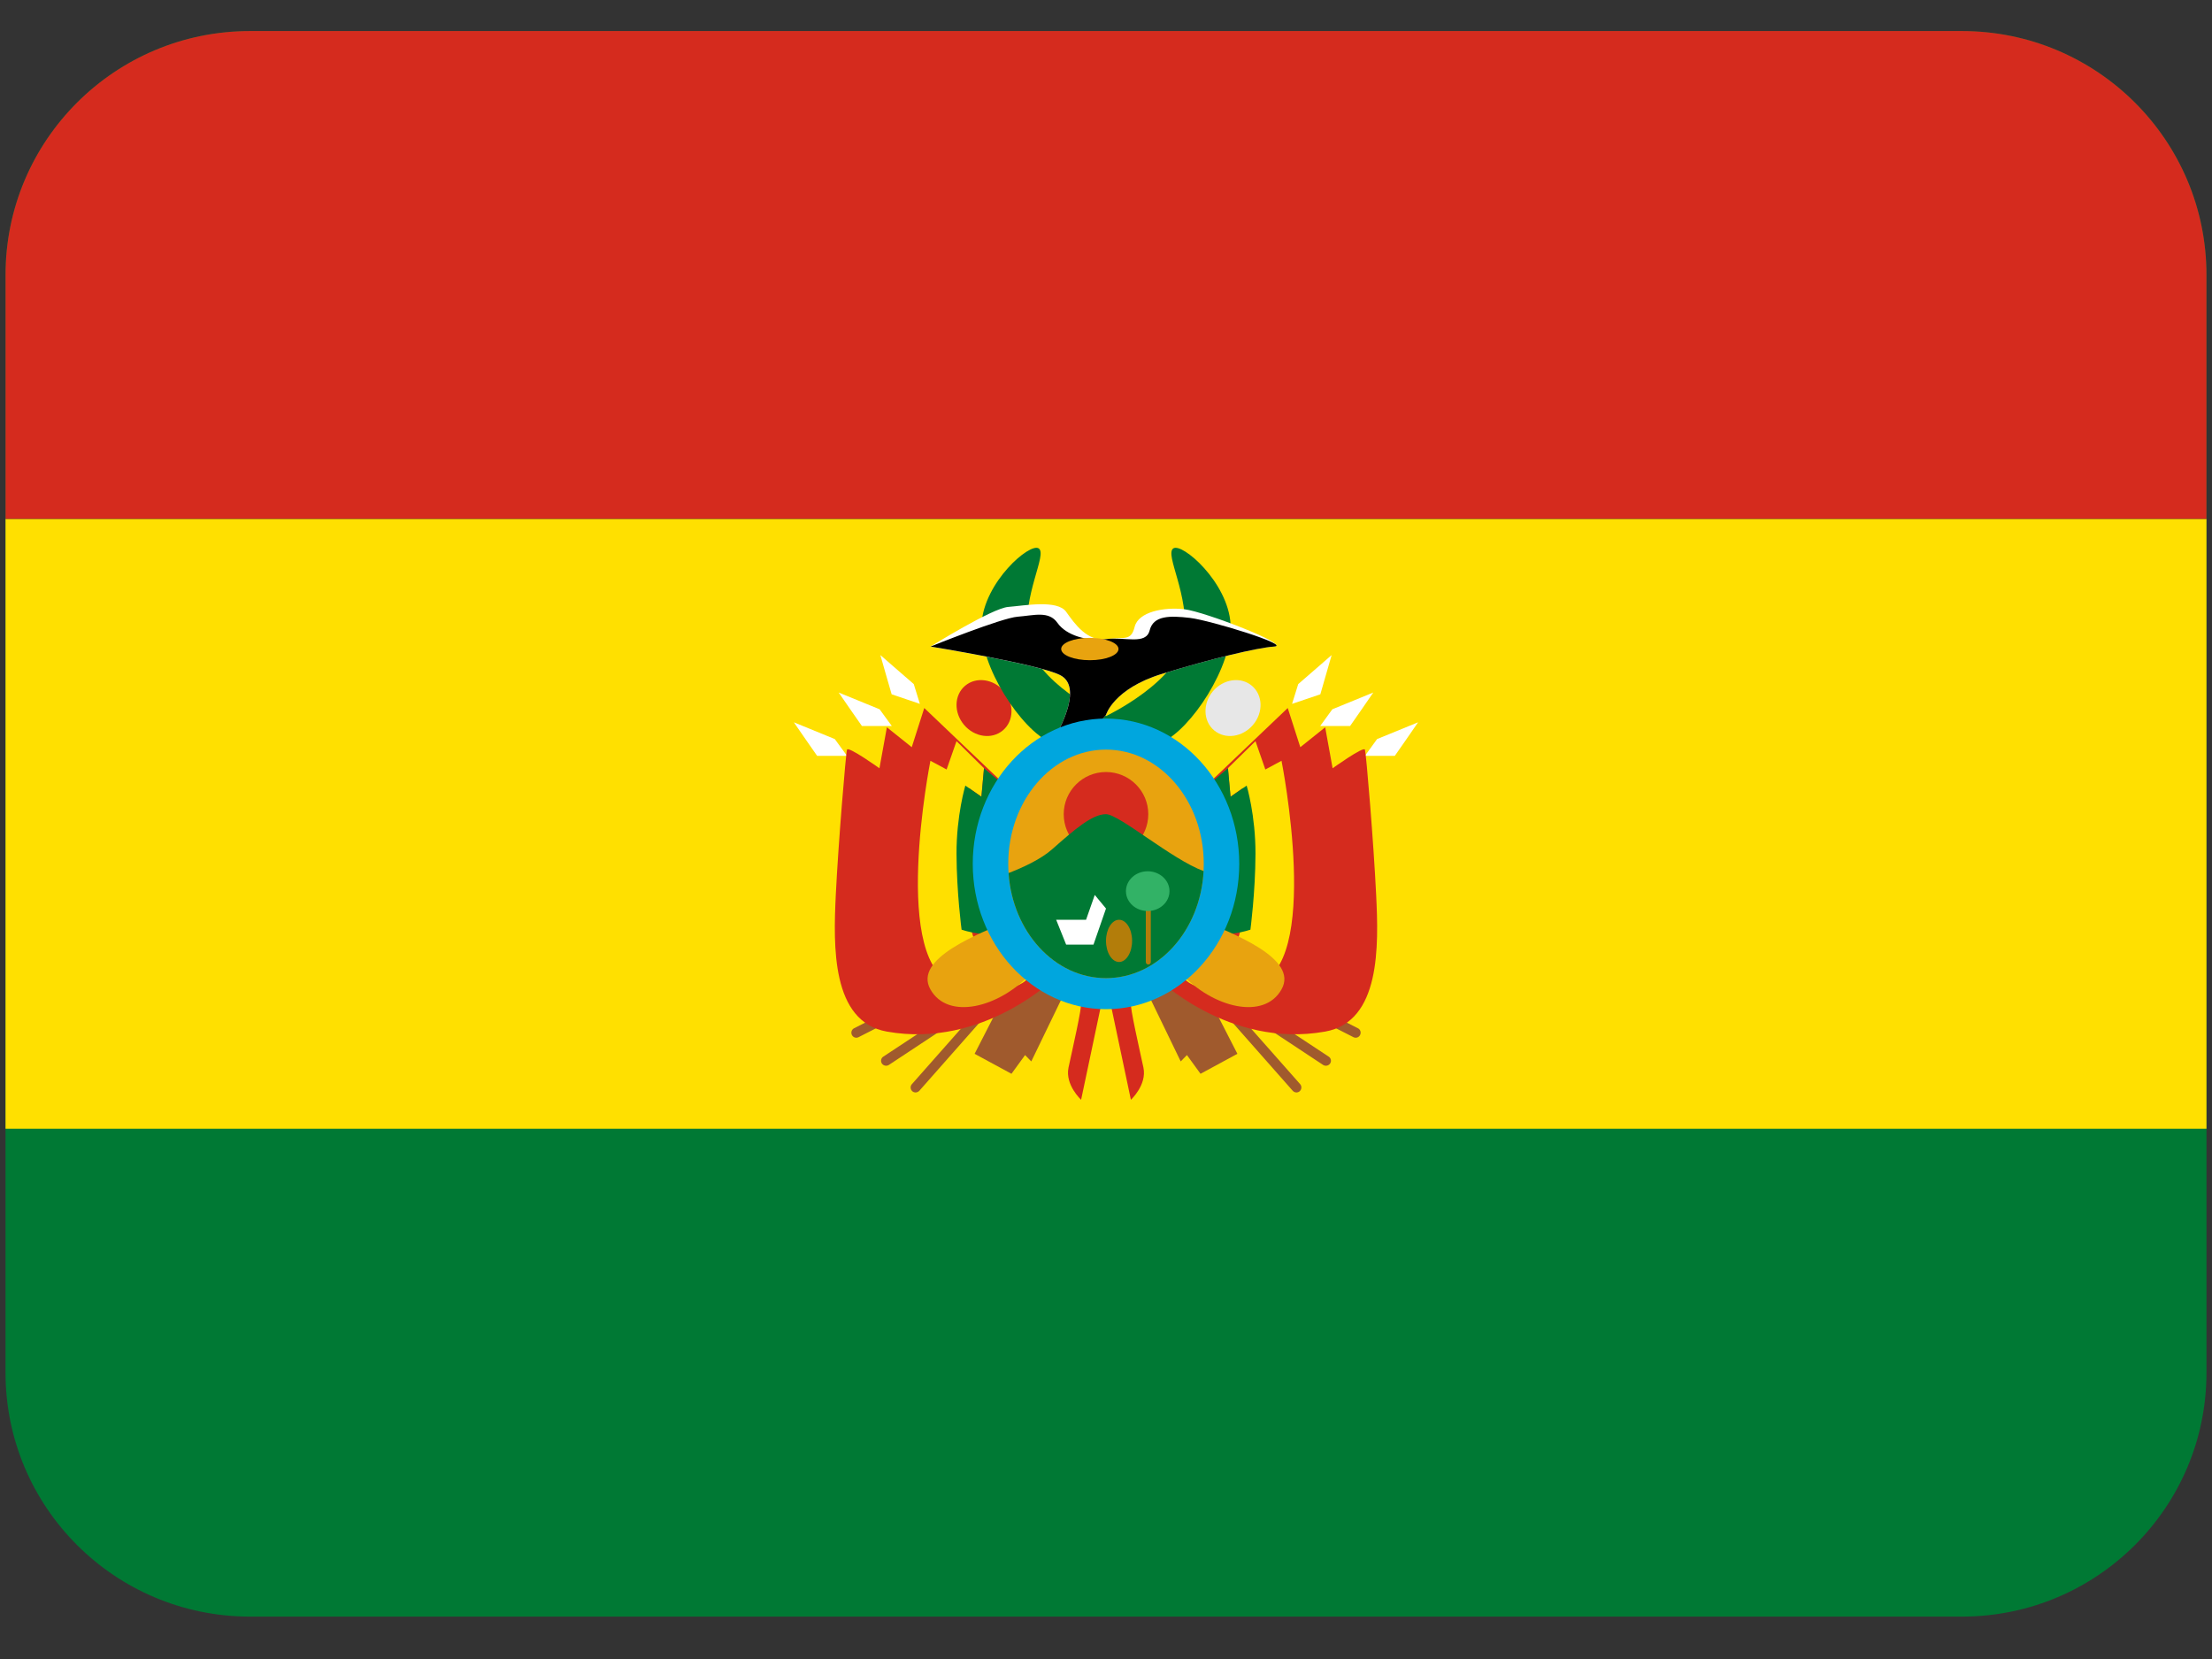 <svg xmlns="http://www.w3.org/2000/svg" xmlns:xlink="http://www.w3.org/1999/xlink" width="200" viewBox="0 0 150 112.5" height="150" preserveAspectRatio="xMidYMid meet"><rect x="0" y="0" width="150" height="112.5" fill="#333333" stroke="none"/><defs><clipPath id="832b6f7cd1"><path d="M 0.332 2.105 L 149.668 2.105 L 149.668 109.625 L 0.332 109.625 Z M 0.332 2.105 " clip-rule="nonzero"></path></clipPath><clipPath id="7ba5539323"><path d="M 0.332 35 L 149.668 35 L 149.668 77 L 0.332 77 Z M 0.332 35 " clip-rule="nonzero"></path></clipPath><clipPath id="ff07161d72"><path d="M 0.332 2.105 L 149.668 2.105 L 149.668 36 L 0.332 36 Z M 0.332 2.105 " clip-rule="nonzero"></path></clipPath></defs><g clip-path="url(#832b6f7cd1)"><path fill="#007934" d="M 149.625 93.086 C 149.625 102.219 142.199 109.625 133.039 109.625 L 16.957 109.625 C 7.801 109.625 0.375 102.219 0.375 93.086 L 0.375 18.645 C 0.375 9.512 7.801 2.105 16.957 2.105 L 133.039 2.105 C 142.199 2.105 149.625 9.512 149.625 18.645 Z M 149.625 93.086 " fill-opacity="1" fill-rule="nonzero"></path></g><g clip-path="url(#7ba5539323)"><path fill="#ffe000" d="M 0.375 35.188 L 149.625 35.188 L 149.625 76.543 L 0.375 76.543 Z M 0.375 35.188 " fill-opacity="1" fill-rule="nonzero"></path></g><g clip-path="url(#ff07161d72)"><path fill="#d52b1e" d="M 133.039 2.105 L 16.957 2.105 C 7.801 2.105 0.375 9.512 0.375 18.645 L 0.375 35.188 L 149.625 35.188 L 149.625 18.645 C 149.625 9.512 142.199 2.105 133.039 2.105 Z M 133.039 2.105 " fill-opacity="1" fill-rule="nonzero"></path></g><path fill="#ffffff" d="M 53.832 48.98 C 54 49.234 55.41 51.254 55.41 51.254 L 57.438 51.254 L 56.609 50.117 Z M 56.871 46.961 C 57.039 47.215 58.449 49.234 58.449 49.234 L 60.477 49.234 L 59.648 48.098 Z M 59.699 44.422 C 59.777 44.715 60.465 47.082 60.465 47.082 L 62.379 47.73 L 61.965 46.391 Z M 59.699 44.422 " fill-opacity="1" fill-rule="nonzero"></path><path fill="#a05a2d" d="M 58.223 70.332 C 58.055 70.418 57.852 70.352 57.77 70.184 C 57.684 70.016 57.754 69.809 57.914 69.73 L 68.145 64.52 C 68.309 64.434 68.512 64.5 68.594 64.66 C 68.684 64.832 68.613 65.035 68.449 65.117 Z M 60.27 72.219 C 60.113 72.316 59.906 72.27 59.801 72.117 C 59.703 71.969 59.738 71.754 59.898 71.652 L 69.473 65.336 C 69.633 65.23 69.84 65.27 69.941 65.426 C 70.047 65.582 70.004 65.785 69.848 65.891 Z M 60.27 72.219 " fill-opacity="1" fill-rule="nonzero"></path><path fill="#a05a2d" d="M 62.344 73.965 C 62.219 74.102 62.004 74.121 61.867 74 C 61.727 73.875 61.711 73.66 61.836 73.52 L 69.43 64.926 C 69.551 64.785 69.766 64.777 69.906 64.898 C 70.047 65.016 70.059 65.227 69.934 65.367 Z M 62.344 73.965 " fill-opacity="1" fill-rule="nonzero"></path><path fill="#a05a2d" d="M 72.297 67.094 L 69.934 71.977 L 69.512 71.547 L 68.59 72.816 L 66.09 71.461 L 69.195 65.406 Z M 72.297 67.094 " fill-opacity="1" fill-rule="nonzero"></path><path fill="#d52b1e" d="M 73.312 74.578 L 75 66.586 L 74.824 59.59 L 62.676 48.012 L 61.828 50.668 L 60.141 49.32 L 59.637 52.098 C 59.637 52.098 57.52 50.586 57.438 50.836 C 57.355 51.09 56.844 57.238 56.676 60.691 C 56.512 64.141 56.367 69.277 60.137 69.953 C 66.723 71.133 71.617 66.25 71.617 66.25 C 71.617 66.25 73.223 67.766 73.305 68.02 C 73.387 68.273 72.711 71.215 72.457 72.398 C 72.215 73.57 73.312 74.578 73.312 74.578 Z M 73.312 74.578 " fill-opacity="1" fill-rule="nonzero"></path><path fill="#ffe000" d="M 64.863 50.258 L 64.191 52.18 L 63.094 51.59 C 63.094 51.59 60.293 65.652 64.859 66.75 C 69.426 67.848 69.934 65.988 69.934 65.988 L 67.738 63.043 L 66.09 63.801 C 66.09 63.801 65.289 61.625 65.289 58.672 C 65.289 56.039 65.715 53.441 65.715 53.441 L 66.551 54.027 L 66.727 52.094 Z M 64.863 50.258 " fill-opacity="1" fill-rule="nonzero"></path><path fill="#007934" d="M 69.512 54.457 L 66.727 52.094 L 66.551 54.027 L 65.461 53.273 C 65.461 53.273 64.855 55.293 64.863 57.902 C 64.871 60.512 65.207 63.043 65.207 63.043 C 65.207 63.043 67.148 63.715 68.16 63.043 C 69.176 62.371 69.512 54.457 69.512 54.457 Z M 69.512 54.457 " fill-opacity="1" fill-rule="nonzero"></path><path fill="#e8a30f" d="M 68.59 62.371 C 66.398 63.309 61.91 64.996 63.094 67.094 C 64.277 69.195 67.738 68.355 69.934 65.988 C 72.133 63.633 68.59 62.371 68.59 62.371 Z M 68.59 62.371 " fill-opacity="1" fill-rule="nonzero"></path><path fill="#ffffff" d="M 96.164 48.98 C 96 49.234 94.586 51.254 94.586 51.254 L 92.559 51.254 L 93.383 50.117 Z M 93.125 46.961 C 92.961 47.215 91.551 49.234 91.551 49.234 L 89.523 49.234 L 90.348 48.098 Z M 90.301 44.422 L 89.535 47.082 L 87.617 47.73 L 88.035 46.391 Z M 90.301 44.422 " fill-opacity="1" fill-rule="nonzero"></path><path fill="#a05a2d" d="M 91.777 70.332 C 91.945 70.418 92.152 70.352 92.23 70.184 C 92.316 70.016 92.25 69.809 92.086 69.73 L 81.859 64.52 C 81.691 64.434 81.492 64.5 81.406 64.66 C 81.316 64.832 81.383 65.035 81.555 65.117 Z M 89.73 72.219 C 89.887 72.316 90.098 72.27 90.199 72.117 C 90.301 71.969 90.262 71.754 90.102 71.652 L 80.531 65.336 C 80.379 65.23 80.164 65.27 80.066 65.426 C 79.961 65.582 80.004 65.785 80.156 65.891 Z M 89.73 72.219 " fill-opacity="1" fill-rule="nonzero"></path><path fill="#a05a2d" d="M 87.66 73.965 C 87.781 74.102 87.996 74.121 88.133 74 C 88.273 73.875 88.289 73.66 88.168 73.52 L 80.574 64.926 C 80.461 64.785 80.246 64.777 80.102 64.898 C 79.961 65.016 79.949 65.227 80.07 65.367 Z M 87.66 73.965 " fill-opacity="1" fill-rule="nonzero"></path><path fill="#a05a2d" d="M 77.703 67.094 L 80.066 71.977 L 80.488 71.547 L 81.41 72.816 L 83.91 71.461 L 80.805 65.406 Z M 77.703 67.094 " fill-opacity="1" fill-rule="nonzero"></path><path fill="#d52b1e" d="M 76.688 74.578 L 75 66.586 L 75.176 59.59 L 87.324 48.012 L 88.176 50.668 L 89.863 49.32 L 90.367 52.098 C 90.367 52.098 92.473 50.586 92.559 50.836 C 92.645 51.09 93.156 57.238 93.32 60.691 C 93.488 64.141 93.633 69.277 89.863 69.953 C 83.273 71.133 78.379 66.25 78.379 66.25 C 78.379 66.25 76.773 67.766 76.691 68.02 C 76.609 68.273 77.285 71.215 77.539 72.398 C 77.785 73.57 76.688 74.578 76.688 74.578 Z M 76.688 74.578 " fill-opacity="1" fill-rule="nonzero"></path><path fill="#ffe000" d="M 85.137 50.258 L 85.805 52.18 L 86.902 51.59 C 86.902 51.59 89.707 65.652 85.137 66.75 C 80.57 67.848 80.062 65.988 80.062 65.988 L 82.254 63.043 L 83.906 63.801 C 83.906 63.801 84.699 61.625 84.699 58.672 C 84.699 56.039 84.277 53.441 84.277 53.441 L 83.441 54.027 L 83.266 52.094 Z M 85.137 50.258 " fill-opacity="1" fill-rule="nonzero"></path><path fill="#007934" d="M 80.488 54.457 L 83.273 52.094 L 83.449 54.027 L 84.539 53.273 C 84.539 53.273 85.145 55.293 85.137 57.902 C 85.129 60.512 84.793 63.043 84.793 63.043 C 84.793 63.043 82.848 63.715 81.836 63.043 C 80.82 62.371 80.488 54.457 80.488 54.457 Z M 80.488 54.457 " fill-opacity="1" fill-rule="nonzero"></path><path fill="#e8a30f" d="M 81.41 62.371 C 83.602 63.309 88.086 64.996 86.902 67.094 C 85.723 69.195 82.258 68.355 80.066 65.988 C 77.867 63.633 81.41 62.371 81.41 62.371 Z M 81.41 62.371 " fill-opacity="1" fill-rule="nonzero"></path><path fill="#d52b1e" d="M 68.082 46.871 C 68.789 47.707 68.758 48.895 68.008 49.527 C 67.262 50.16 66.082 49.992 65.375 49.156 C 64.668 48.32 64.699 47.137 65.445 46.504 C 66.191 45.871 67.371 46.035 68.082 46.871 Z M 68.082 46.871 " fill-opacity="1" fill-rule="nonzero"></path><path fill="#e7e7e7" d="M 82.254 46.871 C 81.551 47.707 81.582 48.895 82.332 49.527 C 83.086 50.16 84.258 49.992 84.969 49.156 C 85.68 48.32 85.645 47.137 84.895 46.504 C 84.145 45.871 82.969 46.035 82.254 46.871 Z M 82.254 46.871 " fill-opacity="1" fill-rule="nonzero"></path><path fill="#007934" d="M 79.559 37.191 C 78.969 37.613 80.66 40.305 80.324 43.254 C 79.98 46.199 75 48.559 75 48.559 C 75 48.559 70.016 46.199 69.68 43.254 C 69.34 40.309 71.031 37.613 70.441 37.191 C 69.848 36.77 66.727 39.465 66.559 42.324 C 66.391 45.188 69.297 49.5 71.203 50.328 C 73.109 51.156 75.004 51.59 75.004 51.59 C 75.004 51.59 76.895 51.152 78.805 50.328 C 80.719 49.5 83.625 45.188 83.449 42.324 C 83.273 39.465 80.148 36.77 79.559 37.191 Z M 79.559 37.191 " fill-opacity="1" fill-rule="nonzero"></path><path fill="#ffffff" d="M 75 48.477 C 75 48.477 75.504 46.707 78.801 45.695 C 82.094 44.684 85.215 43.926 86.402 43.844 C 87.586 43.758 81.715 41.484 80.324 41.316 C 78.93 41.152 77.203 41.484 76.945 42.5 C 76.691 43.508 76.27 43.172 75.004 43.344 C 73.734 43.508 72.895 42.328 72.301 41.492 C 71.711 40.648 69.469 41.07 68.375 41.156 C 67.277 41.238 63.098 43.848 63.098 43.848 C 63.098 43.848 70.359 45.027 71.879 45.781 C 73.395 46.543 71.961 49.234 71.543 49.996 C 71.117 50.75 74.051 49.762 75 48.477 Z M 75 48.477 " fill-opacity="1" fill-rule="nonzero"></path><path fill="#000000" d="M 75 48.477 C 75 48.477 75.504 46.707 78.801 45.695 C 82.094 44.684 85.215 43.926 86.402 43.844 C 87.586 43.758 82.098 42.074 80.699 41.902 C 79.309 41.738 78.215 41.738 77.961 42.746 C 77.707 43.758 76.273 43.168 75.004 43.34 C 73.734 43.504 72.301 43.086 71.711 42.242 C 71.121 41.398 70.109 41.738 69.008 41.82 C 67.914 41.902 63.102 43.844 63.102 43.844 C 63.102 43.844 70.363 45.023 71.883 45.777 C 73.398 46.539 71.965 49.23 71.547 49.992 C 71.117 50.75 74.051 49.762 75 48.477 Z M 75 48.477 " fill-opacity="1" fill-rule="nonzero"></path><path fill="#00a6de" d="M 65.965 58.578 C 65.965 53.137 70.012 48.727 75 48.727 C 79.992 48.727 84.035 53.141 84.035 58.578 C 84.035 64.02 79.992 68.434 75 68.434 C 70.012 68.434 65.965 64.023 65.965 58.578 Z M 65.965 58.578 " fill-opacity="1" fill-rule="nonzero"></path><path fill="#e8a30f" d="M 68.371 58.578 C 68.371 54.301 71.34 50.832 75 50.832 C 78.66 50.832 81.629 54.301 81.629 58.578 C 81.629 62.863 78.66 66.328 75 66.328 C 71.34 66.328 68.371 62.863 68.371 58.578 Z M 68.371 58.578 " fill-opacity="1" fill-rule="nonzero"></path><path fill="#d52b1e" d="M 72.133 55.211 C 72.133 53.633 73.418 52.352 75 52.352 C 76.582 52.352 77.867 53.637 77.867 55.211 C 77.867 56.797 76.582 58.078 75 58.078 C 73.418 58.078 72.133 56.797 72.133 55.211 Z M 72.133 55.211 " fill-opacity="1" fill-rule="nonzero"></path><path fill="#007934" d="M 75 66.328 C 78.52 66.328 81.402 63.125 81.617 59.07 C 79.457 58.273 75.887 55.211 75 55.211 C 74.07 55.211 72.891 56.227 71.371 57.57 C 70.594 58.266 69.383 58.82 68.395 59.203 C 68.664 63.188 71.516 66.328 75 66.328 Z M 75 66.328 " fill-opacity="1" fill-rule="nonzero"></path><path fill="#e8a30f" d="M 75.848 44.008 C 75.848 44.43 74.977 44.77 73.906 44.77 C 72.832 44.77 71.961 44.43 71.961 44.008 C 71.961 43.59 72.832 43.254 73.906 43.254 C 74.977 43.254 75.848 43.594 75.848 44.008 Z M 75.848 44.008 " fill-opacity="1" fill-rule="nonzero"></path><path fill="#ffffff" d="M 71.621 62.371 L 73.648 62.371 L 74.238 60.688 L 75 61.609 L 74.152 64.055 L 72.297 64.055 Z M 71.621 62.371 " fill-opacity="1" fill-rule="nonzero"></path><path fill="#b37d0a" d="M 76.77 63.801 C 76.77 64.59 76.375 65.234 75.887 65.234 C 75.398 65.234 75 64.594 75 63.801 C 75 63.012 75.398 62.371 75.887 62.371 C 76.375 62.371 76.77 63.012 76.77 63.801 Z M 78.039 65.234 C 78.039 65.336 77.961 65.406 77.867 65.406 C 77.777 65.406 77.699 65.336 77.699 65.234 L 77.699 60.855 C 77.699 60.766 77.773 60.688 77.867 60.688 C 77.961 60.688 78.039 60.766 78.039 60.855 Z M 78.039 65.234 " fill-opacity="1" fill-rule="nonzero"></path><path fill="#32b266" d="M 79.305 60.43 C 79.305 61.176 78.645 61.777 77.828 61.777 C 77.012 61.777 76.352 61.176 76.352 60.43 C 76.352 59.688 77.016 59.082 77.828 59.082 C 78.645 59.086 79.305 59.688 79.305 60.43 Z M 79.305 60.43 " fill-opacity="1" fill-rule="nonzero"></path></svg>